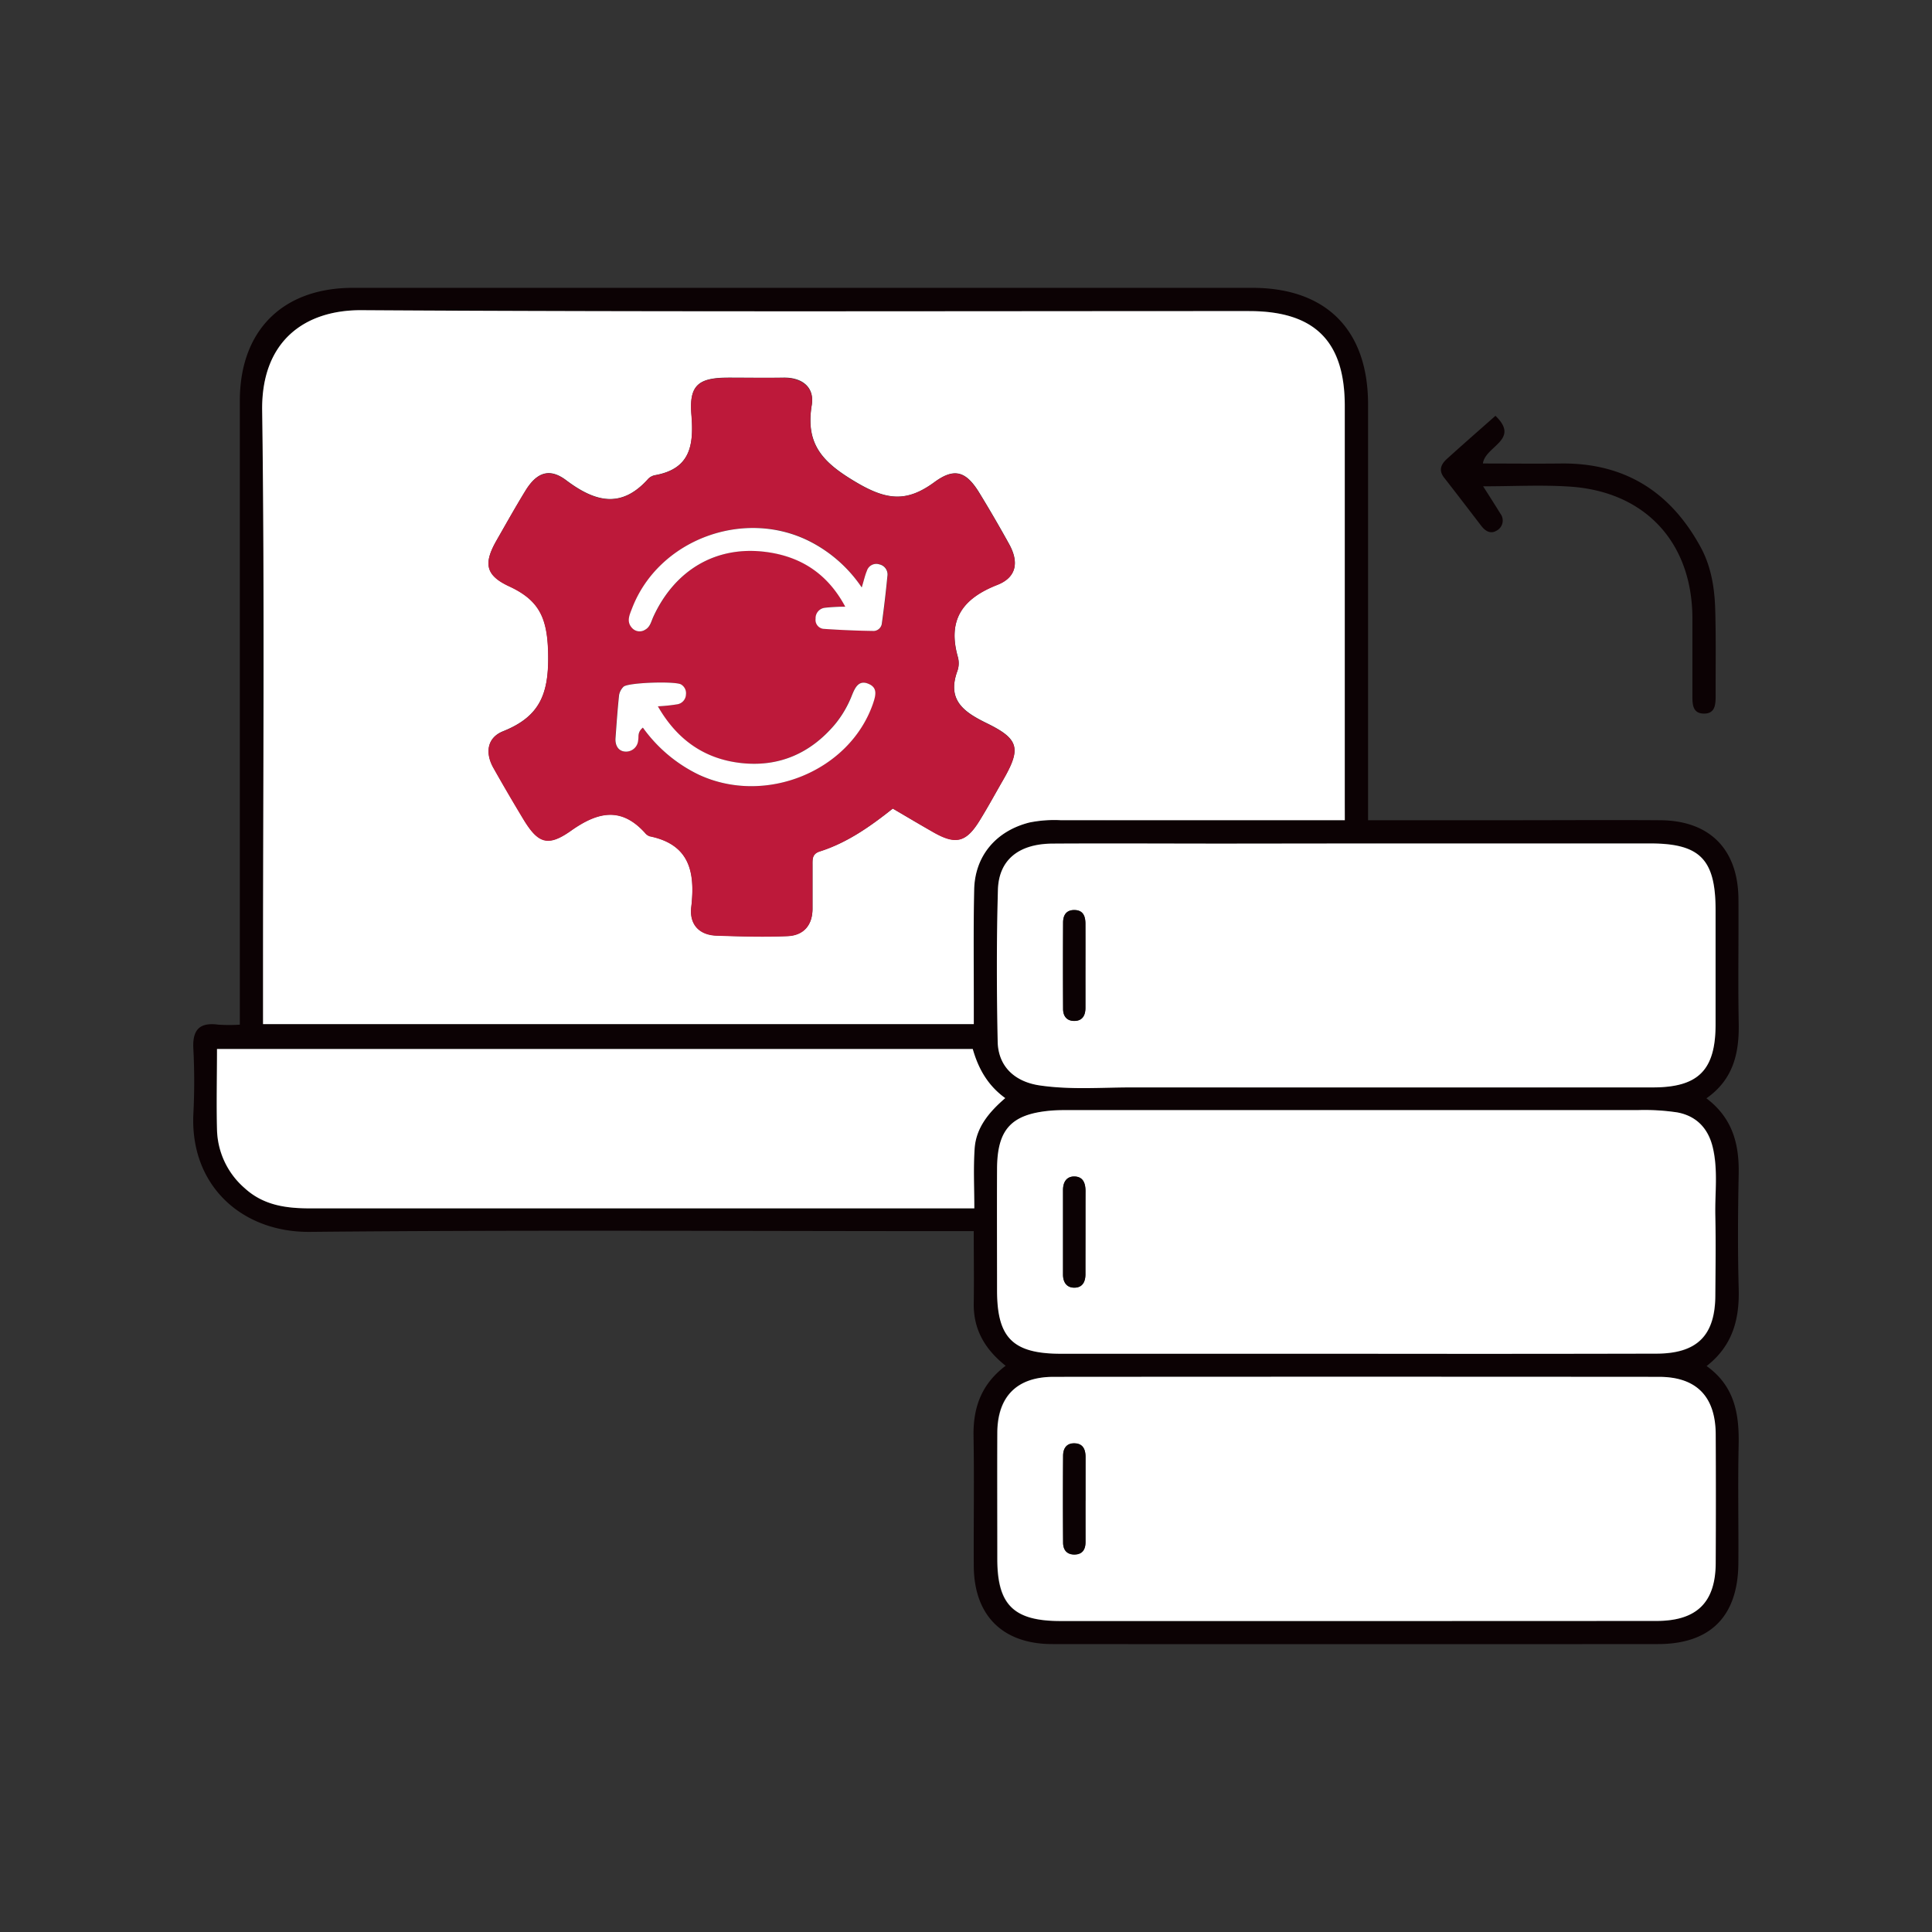 <svg width="150" height="150" viewBox="0 0 150 150" fill="none" xmlns="http://www.w3.org/2000/svg"><rect x="0" y="0" width="150" height="150" fill="#333333" stroke="none"/><g clip-path="url(#clip0_398_6213)"><path d="M78.078 106.038c-1.654-1.314-2.505-2.86-2.477-4.845.027-1.838 0-3.657 0-5.608h-1.75c-16.59 0-33.181-.104-49.773.058-5.301.052-9.326-3.599-9.065-9.148a49.64 49.64 0 000-5.05c-.086-1.483.465-2.093 1.947-1.89a13.52 13.52 0 001.66 0V31.123c0-5.458 3.32-8.772 8.772-8.775h69.832c5.74 0 8.986 3.265 8.992 9.029v32.306h10.904c3.932 0 7.862-.027 11.795 0 3.837.03 6.033 2.267 6.058 6.126.021 3.216-.04 6.431.021 9.644.043 2.31-.416 4.356-2.508 5.82 2.027 1.531 2.551 3.55 2.505 5.862-.058 2.958-.08 5.92 0 8.882.071 2.37-.444 4.444-2.49 6.043 2.193 1.565 2.539 3.752 2.487 6.144-.067 3.062 0 6.125-.021 9.188-.037 4.098-2.169 6.251-6.242 6.254-15.674.013-31.346.013-47.017 0-3.865 0-6.083-2.22-6.104-6.061-.019-3.369.04-6.738-.019-10.107-.033-2.162.585-4 2.493-5.44zm26.34-42.358V31.502c0-5.029-2.355-7.35-7.424-7.35-22.97 0-45.942.07-68.912-.07-4.41-.028-7.79 2.4-7.716 7.788.196 14.337.068 28.68.068 43.02v4.618h55.163v-1.38c0-3.009-.036-6.02.028-9.027.055-2.658 1.718-4.594 4.288-5.243a9.738 9.738 0 012.435-.181c7.305.003 14.597.003 22.061.003h.009zm1.042 1.807H95.046c-4.44 0-8.882-.018-13.32 0-2.615.015-4.174 1.25-4.242 3.59-.11 3.923-.098 7.853-.018 11.78.04 1.929 1.317 3.114 3.253 3.402 2.385.352 4.787.153 7.179.156 13.476.024 26.952.024 40.428 0 3.55 0 4.873-1.36 4.876-4.9v-8.883c0-3.92-1.225-5.154-5.081-5.157l-22.661.012zm-.258 39.617h23.419c3.176 0 4.563-1.418 4.575-4.566 0-2.043.037-4.083 0-6.126-.039-1.78.224-3.571-.202-5.335-.358-1.477-1.283-2.432-2.756-2.702a17.08 17.08 0 00-3.042-.177H83.114c-.512 0-1.023 0-1.532.042-3.035.27-4.128 1.443-4.15 4.478-.018 3.164 0 6.328 0 9.495 0 3.675 1.225 4.9 4.971 4.9l22.799-.009zm.105 20.751h23.277c3.13 0 4.594-1.431 4.594-4.536.018-3.316.018-6.634 0-9.955 0-2.931-1.495-4.456-4.404-4.459-15.674-.014-31.345-.014-47.014 0-2.833 0-4.337 1.516-4.355 4.337-.019 3.265 0 6.533 0 9.801 0 3.565 1.286 4.818 4.9 4.818 7.671-.004 15.338-.006 23.002-.006zm-29.783-44.41H16.838c0 2.168-.04 4.204 0 6.238a6.198 6.198 0 002.144 4.56c1.476 1.354 3.243 1.575 5.112 1.575h51.54c0-1.596-.08-3.124.025-4.64.11-1.657 1.136-2.864 2.376-3.92-1.347-.978-2.073-2.282-2.511-3.814z" fill="#0C0204"/><path d="M115.132 35.986c2.03 0 4.036.022 6.043 0 4.974-.064 8.545 2.212 10.879 6.524.814 1.507 1.072 3.182 1.117 4.867.062 2.193.025 4.386.031 6.579 0 .686 0 1.46-.919 1.448-.919-.012-.885-.811-.885-1.482v-5.966c-.031-5.853-3.675-9.801-9.547-10.178-2.174-.141-4.367-.021-6.701-.021.487.765.919 1.436 1.342 2.125a.885.885 0 01-.307 1.323c-.465.276-.87.028-1.182-.38-.959-1.252-1.917-2.505-2.888-3.748-.45-.58-.218-1.051.23-1.455 1.206-1.09 2.428-2.16 3.761-3.339 1.954 1.875-.794 2.34-.974 3.703z" fill="#0C0204"/><path d="M104.409 63.68H82.357a9.738 9.738 0 00-2.435.18c-2.582.653-4.245 2.586-4.288 5.244-.064 3.008-.025 6.019-.028 9.026v1.382H20.421v-4.62c0-14.34.129-28.682-.067-43.02-.074-5.387 3.304-7.815 7.715-7.788 22.97.141 45.942.068 68.913.07 5.068 0 7.421 2.316 7.424 7.351V62.28l.003 1.4zm-35.094-.904c1.146.671 2.144 1.271 3.174 1.838 1.715.971 2.514.784 3.543-.867.646-1.038 1.225-2.11 1.838-3.173 1.412-2.45 1.277-3.185-1.225-4.413-1.795-.876-3.149-1.792-2.307-4.083.118-.342.131-.71.037-1.06-.824-2.89.343-4.55 3.063-5.617 1.495-.585 1.684-1.764.919-3.151a106.537 106.537 0 00-2.303-3.964c-1.02-1.672-1.92-2.021-3.504-.857-2.144 1.574-3.697 1.42-6.09 0-2.593-1.532-3.935-2.94-3.432-5.991.223-1.378-.75-2.144-2.187-2.12-1.437.025-2.858 0-4.288 0-2.328 0-3.063.582-2.867 2.864.193 2.35-.067 4.206-2.812 4.705a1.017 1.017 0 00-.539.278c-2.095 2.356-4.144 1.798-6.38.114-1.295-.974-2.29-.613-3.166.83-.772 1.258-1.492 2.548-2.227 3.831-1.02 1.786-.885 2.71.977 3.575 2.319 1.075 2.959 2.428 3.023 5.166.074 3.186-.637 4.944-3.507 6.092-1.225.493-1.403 1.67-.735 2.846.75 1.329 1.531 2.652 2.31 3.957 1.136 1.877 1.898 2.184 3.696.919 2.061-1.458 3.884-1.909 5.755.156a.809.809 0 00.368.266c3.133.65 3.543 2.818 3.225 5.513-.15 1.302.588 2.144 1.966 2.202 1.838.059 3.675.117 5.513.037 1.225-.052 1.927-.833 1.933-2.116v-3.37c0-.453-.052-.89.563-1.087 2.108-.658 3.902-1.917 5.666-3.32z" fill="#fff"/><path d="M105.45 65.487h22.665c3.865 0 5.078 1.225 5.081 5.158v8.882c0 3.553-1.326 4.9-4.876 4.9H87.891c-2.392 0-4.793.196-7.179-.156-1.936-.288-3.213-1.473-3.253-3.403-.08-3.926-.091-7.856.019-11.78.067-2.34 1.626-3.573 4.242-3.589 4.438-.027 8.882 0 13.32 0l10.41-.012zm-21.176 9.599v-3.37c0-.557-.144-1.038-.815-1.062-.67-.025-.918.38-.918.968v6.72c0 .514.257.897.814.918.646.025.9-.398.92-.977.005-1.063-.004-2.131 0-3.197zm20.919 30.018H82.381c-3.736 0-4.968-1.225-4.97-4.9 0-3.164-.016-6.328 0-9.495.02-3.035 1.114-4.208 4.15-4.478.505-.046 1.016-.043 1.53-.043h44.084a17.069 17.069 0 013.041.178c1.476.27 2.401 1.225 2.756 2.701.426 1.765.163 3.556.203 5.336.045 2.04.018 4.08 0 6.125 0 3.149-1.4 4.561-4.576 4.567-7.796.018-15.598.021-23.406.009zM84.277 95.72v-3.207c0-.613-.165-1.167-.882-1.17-.612 0-.864.469-.864 1.047v6.57c0 .588.282 1.023.895 1.014.612-.01.848-.456.845-1.044-.003-1.07.003-2.141.006-3.21zm21.029 30.135h-22.97c-3.63 0-4.901-1.253-4.901-4.818 0-3.265-.015-6.533 0-9.801.018-2.821 1.531-4.334 4.355-4.337 15.671-.012 31.343-.012 47.014 0 2.91 0 4.389 1.531 4.404 4.459a971.4 971.4 0 010 9.954c0 3.106-1.476 4.533-4.594 4.536-7.779.004-15.549.007-23.308.007zm-21.023-9.342v-3.369c0-.57-.171-1.038-.824-1.069-.652-.031-.918.389-.918.971a615.19 615.19 0 000 6.738c0 .515.248.891.82.919.653.018.92-.371.92-.968 0-1.09-.007-2.15-.004-3.231l.006.009zm-8.759-35.069c.438 1.531 1.164 2.83 2.523 3.813-1.225 1.057-2.266 2.264-2.376 3.92-.104 1.517-.025 3.045-.025 4.64h-51.54c-1.869 0-3.636-.22-5.112-1.573a6.199 6.199 0 01-2.144-4.561c-.052-2.034 0-4.07 0-6.239h58.674z" fill="#fff"/><path d="M69.315 62.776c-1.764 1.403-3.558 2.662-5.675 3.339-.612.196-.56.634-.563 1.087v3.37c0 1.282-.693 2.063-1.933 2.116-1.838.08-3.675.021-5.513-.037-1.378-.046-2.117-.9-1.966-2.202.306-2.708-.092-4.876-3.225-5.513a.809.809 0 01-.368-.267c-1.871-2.064-3.694-1.614-5.755-.156-1.798 1.274-2.56.968-3.697-.919a141.798 141.798 0 01-2.31-3.957c-.667-1.176-.498-2.352.736-2.845 2.87-1.149 3.58-2.907 3.507-6.092-.064-2.738-.705-4.092-3.023-5.167-1.862-.864-1.997-1.789-.977-3.574.735-1.284 1.455-2.573 2.226-3.832.876-1.433 1.872-1.804 3.167-.83 2.236 1.685 4.288 2.242 6.38-.113.147-.146.335-.243.54-.279 2.756-.5 3.004-2.355 2.81-4.704-.183-2.282.54-2.861 2.868-2.864h4.288c1.43 0 2.41.741 2.186 2.12-.502 3.062.84 4.453 3.434 5.99 2.392 1.415 3.945 1.568 6.089 0 1.583-1.164 2.484-.815 3.503.858a103.305 103.305 0 012.304 3.963c.765 1.388.575 2.567-.92 3.152-2.716 1.065-3.883 2.725-3.062 5.617a1.81 1.81 0 01-.037 1.06c-.842 2.29.512 3.206 2.306 4.082 2.512 1.225 2.647 1.957 1.226 4.414-.613 1.062-1.198 2.144-1.838 3.173-1.03 1.65-1.838 1.837-3.544.866-1.01-.585-2.018-1.185-3.164-1.856zm-19.402-6.284a11.448 11.448 0 004.315 3.65C59.38 62.55 65.916 59.9 67.75 54.67c.224-.64.402-1.255-.324-1.571-.788-.346-1.07.328-1.302.9a8.27 8.27 0 01-1.308 2.233c-1.908 2.267-4.361 3.339-7.302 3.011-2.845-.306-4.967-1.813-6.453-4.404a13.31 13.31 0 001.532-.16.798.798 0 00.649-.756.79.79 0 00-.374-.778c-.416-.273-4.15-.16-4.477.178a1.225 1.225 0 00-.34.64c-.12 1.115-.197 2.232-.28 3.35-.036.524.194.98.702 1.036a.948.948 0 001.06-.88c.067-.281-.064-.609.38-.976zM66.905 45.6a10.752 10.752 0 00-3.939-3.534c-5.145-2.668-11.819-.196-13.874 5.154-.202.524-.466 1.063.03 1.56a.79.79 0 00.993.097c.389-.214.465-.649.634-1.013 1.669-3.614 4.851-5.513 8.713-5.023 2.686.343 4.794 1.657 6.181 4.254a14.269 14.269 0 00-1.583.083.814.814 0 00-.72.851.7.7 0 00.588.784 71.21 71.21 0 003.948.166.665.665 0 00.612-.613c.175-1.207.307-2.42.426-3.636a.8.8 0 00-.612-.918.767.767 0 00-.98.505c-.157.325-.233.68-.417 1.292V45.6z" fill="#BD193A"/><path d="M84.271 75.086v3.203c0 .58-.26 1.002-.919.977-.557-.021-.811-.404-.815-.918a461.706 461.706 0 010-6.72c0-.588.276-.993.92-.968.643.025.811.505.814 1.063a405.37 405.37 0 010 3.363zm.003 20.634v3.21c0 .588-.23 1.035-.845 1.044-.616.01-.895-.426-.895-1.014v-6.57c0-.578.252-1.047.864-1.047.717 0 .888.545.882 1.17-.009 1.069-.003 2.138-.006 3.207zm.003 20.784v3.21c0 .612-.257.986-.919.968-.572-.022-.817-.399-.82-.919a464.225 464.225 0 010-6.738c0-.582.275-1.002.918-.971.644.03.824.499.824 1.068l-.003 3.382z" fill="#0C0204"/><path d="M49.913 56.492c-.444.367-.307.695-.365.977a.946.946 0 01-1.06.879c-.508-.056-.738-.512-.7-1.036.082-1.118.158-2.235.278-3.35.046-.243.164-.466.34-.64.328-.337 4.061-.45 4.478-.178a.79.79 0 01.373.778.8.8 0 01-.65.756 13.29 13.29 0 01-1.53.16c1.485 2.59 3.608 4.085 6.453 4.404 2.94.328 5.393-.744 7.302-3.01a8.27 8.27 0 001.307-2.234c.233-.572.515-1.246 1.302-.9.726.306.548.919.325 1.571-1.838 5.232-8.37 7.88-13.523 5.473a11.45 11.45 0 01-4.33-3.65zM66.905 45.61c.184-.613.26-.96.398-1.284a.766.766 0 01.98-.505.8.8 0 01.613.919 87.739 87.739 0 01-.426 3.635.665.665 0 01-.612.613 70.76 70.76 0 01-3.948-.166.699.699 0 01-.588-.784.815.815 0 01.72-.851 14.317 14.317 0 011.583-.083c-1.388-2.597-3.495-3.911-6.18-4.254-3.863-.493-7.045 1.409-8.715 5.023-.168.364-.245.8-.634 1.014a.79.79 0 01-.992-.098c-.496-.497-.233-1.035-.03-1.56 2.055-5.35 8.728-7.822 13.874-5.154a10.75 10.75 0 013.957 3.534z" fill="#fff"/></g><defs><clipPath id="clip0_398_6213"><path fill="#fff" transform="translate(15 22.348)" d="M0 0h120v105.305H0z"/></clipPath></defs></svg>